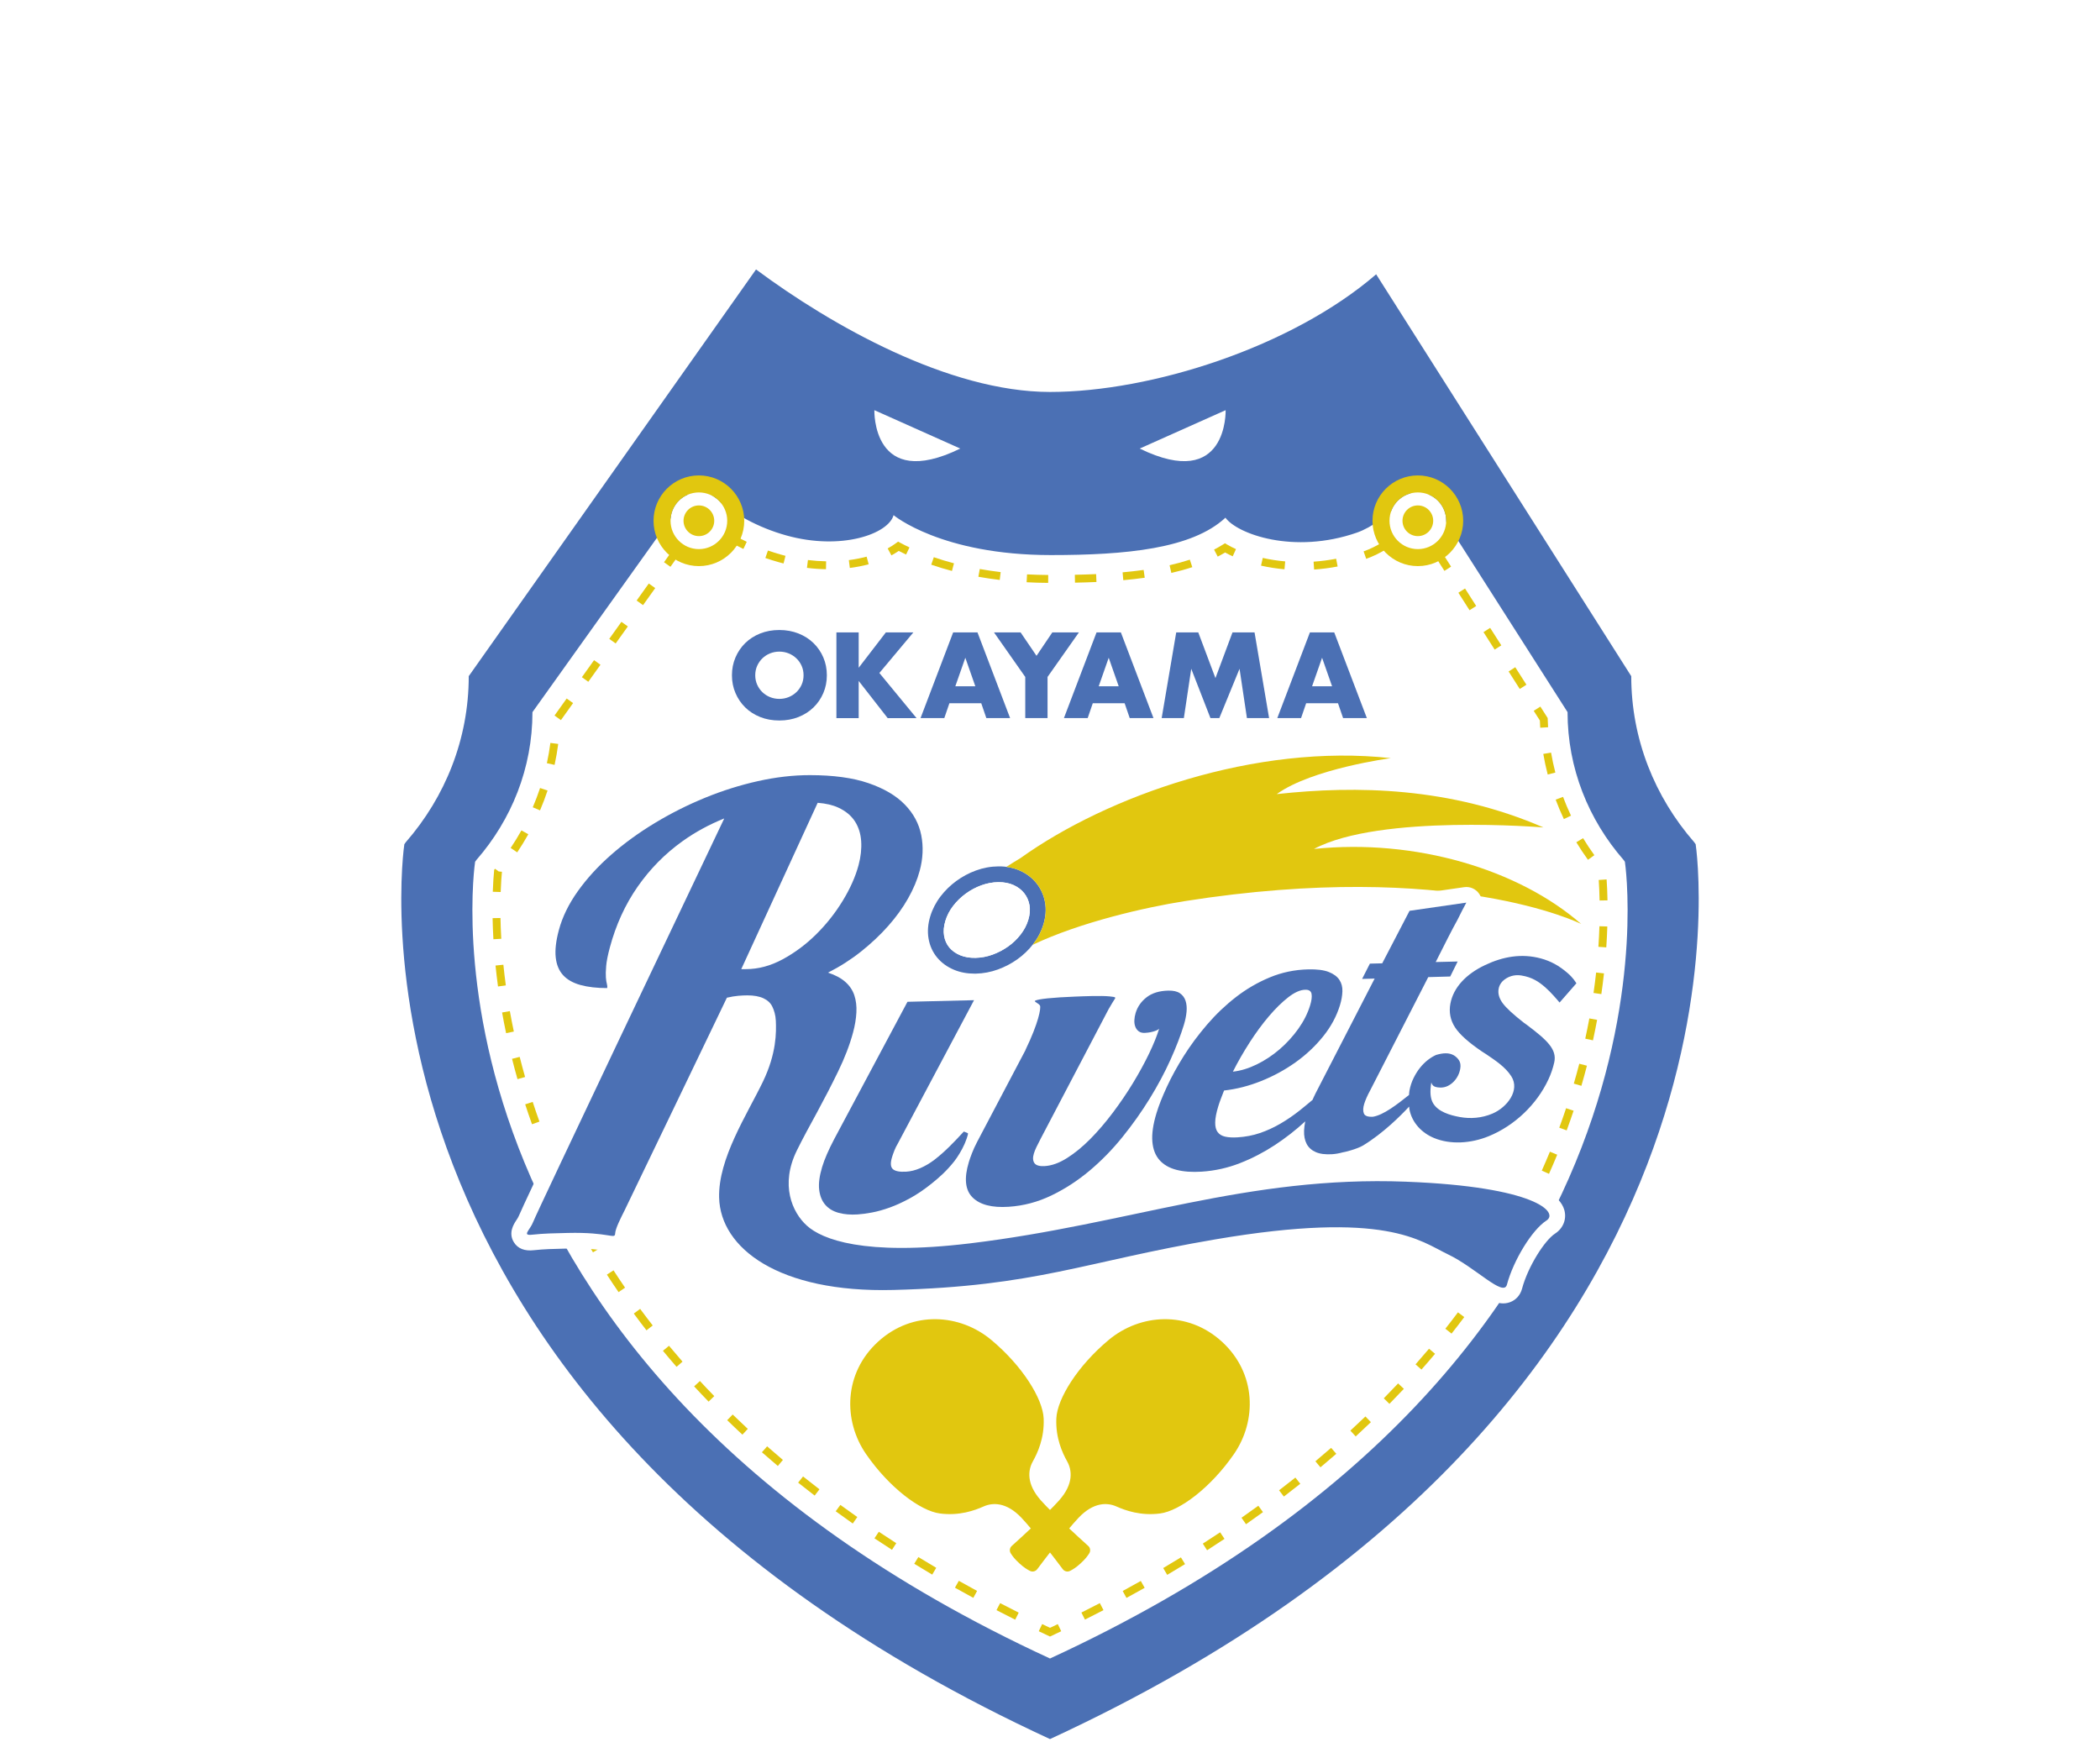 <?xml version="1.0" encoding="UTF-8"?><svg xmlns="http://www.w3.org/2000/svg" viewBox="0 0 274 230"><g id="a"/><g id="b"><g id="c"><g><rect width="274" height="230" fill="#fff"/><g><path d="M212.839,88.231c0,8.23,3.081,15.776,8.207,21.657,.067,.091,.128,.181,.197,.272,0,0,11.133,72.755-84.243,116.767C41.625,182.915,52.757,110.16,52.757,110.16c.068-.091,.13-.181,.197-.272,5.125-5.881,8.206-13.427,8.206-21.657l37.484-53.072c9.806,7.291,25.154,15.984,38.356,15.987,13.202-.003,31.54-5.843,42.556-15.353l33.283,52.438Z" fill="#4b70b4"/><path d="M185.381,62.911l19.146,30.012c0,7.328,2.743,14.047,7.307,19.283,.06,.081,.114,.161,.175,.242,0,0,9.912,64.781-75.009,103.968C52.079,177.23,61.991,112.449,61.991,112.449c.061-.081,.115-.161,.175-.242,4.563-5.236,7.307-11.955,7.307-19.283l21.541-30.161s3.884,4.965,11.609,7.112c7.158,1.99,13.296-.203,13.968-2.653,0,0,6.206,5.208,20.523,5.208,9.777,0,18.412-.815,22.777-4.877,1.53,2.118,8.891,4.821,17.155,1.947,3.949-1.374,8.336-6.589,8.336-6.589Z" fill="#fff"/><g><path d="M136.355,117.753c-.165-.927-.535-1.759-1.101-2.476-.559-.707-1.282-1.265-2.152-1.661-.842-.38-1.806-.581-2.843-.562-.986,.007-1.969,.188-2.921,.535-.912,.331-1.775,.793-2.563,1.371-.783,.574-1.474,1.25-2.056,2.009-.61,.799-1.062,1.675-1.343,2.602-.302,.999-.379,1.965-.227,2.869,.159,.963,.544,1.812,1.144,2.529,.573,.683,1.313,1.215,2.202,1.583,.796,.33,1.691,.496,2.663,.496,.056,0,.112,0,.168-.001,.974-.02,1.944-.203,2.885-.545,.895-.326,1.741-.767,2.513-1.315,.785-.555,1.481-1.221,2.071-1.979,.616-.797,1.07-1.667,1.349-2.588,.3-.99,.372-1.953,.212-2.869Zm-2.184,2.272c-.207,.684-.543,1.324-1.006,1.922-.464,.598-1.008,1.118-1.632,1.56-.626,.443-1.302,.796-2.028,1.061-.727,.265-1.468,.405-2.22,.42-.755,.015-1.423-.098-2.003-.339-.582-.241-1.053-.576-1.413-1.005-.36-.429-.59-.942-.689-1.539-.1-.597-.043-1.243,.166-1.936,.21-.693,.545-1.343,1.008-1.948,.461-.603,1.008-1.137,1.639-1.601,.629-.462,1.312-.827,2.049-1.097,.735-.268,1.479-.405,2.231-.41,.75-.005,1.41,.122,1.979,.38,.568,.258,1.03,.612,1.386,1.061,.354,.449,.583,.97,.688,1.559,.103,.591,.052,1.228-.155,1.911Z" fill="#4b70b4"/><path d="M171.448,110.776c8.583-4.594,29.934-2.804,29.934-2.804-12.134-5.266-24.382-5.494-34.798-4.35,4.598-3.329,14.881-4.693,14.881-4.693-17.628-1.946-36.973,4.922-48.321,13.047-.632,.372-1.245,.757-1.844,1.145,.642,.084,1.25,.247,1.802,.496,.87,.396,1.593,.954,2.152,1.661,.567,.718,.936,1.549,1.101,2.476,.16,.916,.089,1.879-.212,2.869-.278,.92-.732,1.791-1.349,2.588-.023,.029-.051,.054-.075,.083,6.223-2.958,14.695-4.895,19.844-5.705,34.913-5.494,51.74,2.976,51.74,2.976-8.127-7.097-21.577-11.161-34.856-9.787Z" fill="#e1c70f"/><path d="M134.171,120.025c-.207,.684-.543,1.325-1.006,1.922-.464,.598-1.008,1.118-1.632,1.56-.626,.443-1.302,.796-2.028,1.061-.727,.265-1.468,.405-2.22,.42-.755,.015-1.423-.098-2.003-.339-.582-.241-1.053-.576-1.413-1.005-.36-.429-.59-.942-.689-1.539-.1-.597-.043-1.243,.166-1.936,.209-.693,.545-1.342,1.008-1.948,.461-.603,1.008-1.137,1.639-1.601,.629-.462,1.312-.827,2.049-1.097,.735-.268,1.479-.405,2.231-.41,.75-.005,1.41,.122,1.979,.38,.568,.258,1.03,.612,1.386,1.061,.354,.449,.583,.97,.688,1.559,.103,.591,.052,1.228-.155,1.911Z" fill="#fff"/></g><g><polygon points="137 213.549 135.532 212.855 135.976 211.924 137 212.41 138.019 211.927 138.464 212.855 137 213.549" fill="#e1c70f"/><path d="M132.458,211.349c-.824-.41-1.637-.825-2.441-1.244l.476-.915c.798,.416,1.606,.829,2.425,1.238l-.46,.92Zm-5.464-2.848c-.809-.44-1.608-.881-2.396-1.327l.507-.896c.783,.443,1.578,.881,2.382,1.319l-.492,.904Zm-5.361-3.034c-.793-.468-1.576-.939-2.347-1.413l.538-.877c.767,.468,1.544,.936,2.332,1.402l-.523,.888Zm-5.248-3.233c-.775-.498-1.539-.998-2.291-1.501l.571-.856c.748,.498,1.506,.995,2.276,1.49l-.557,.867Zm-5.118-3.434c-.755-.53-1.498-1.061-2.229-1.595l.608-.832c.725,.529,1.463,1.057,2.213,1.582l-.592,.845Zm-4.973-3.645c-.732-.562-1.451-1.125-2.158-1.69l.644-.805c.702,.562,1.415,1.12,2.142,1.677l-.628,.818Zm-4.806-3.862c-.706-.594-1.398-1.191-2.077-1.789l.68-.773c.674,.593,1.361,1.184,2.061,1.773l-.664,.789Zm-4.62-4.087c-.676-.628-1.339-1.257-1.988-1.889l.719-.738c.643,.626,1.3,1.25,1.97,1.873l-.701,.754Zm-4.413-4.31c-.644-.664-1.274-1.327-1.888-1.991l.757-.7c.609,.659,1.232,1.316,1.871,1.972l-.739,.719Zm-4.18-4.541c-.607-.696-1.199-1.392-1.777-2.09l.793-.657c.573,.689,1.16,1.38,1.761,2.071l-.777,.676Zm-3.924-4.762c-.567-.731-1.119-1.461-1.655-2.188l.829-.612c.531,.722,1.079,1.443,1.641,2.166l-.814,.633Zm-3.643-4.985c-.524-.763-1.032-1.524-1.523-2.283l.865-.561c.486,.751,.989,1.506,1.507,2.262l-.849,.582Zm-3.339-5.194c-.476-.795-.936-1.587-1.379-2.374l.897-.504c.439,.779,.893,1.563,1.366,2.347l-.884,.531Zm-3.009-5.394c-.427-.824-.835-1.643-1.227-2.459l.93-.445c.386,.808,.791,1.616,1.212,2.432l-.915,.472Zm-4.945-11.318c-.315-.877-.612-1.743-.891-2.598l.979-.319c.276,.845,.569,1.702,.882,2.569l-.97,.349Zm-1.894-5.885c-.256-.9-.493-1.785-.712-2.653l.999-.252c.216,.86,.45,1.734,.704,2.624l-.991,.282Zm-1.486-6c-.195-.922-.369-1.822-.524-2.699l1.014-.18c.154,.867,.326,1.756,.518,2.667l-1.007,.212Zm-1.057-6.094c-.128-.946-.235-1.857-.325-2.732l1.025-.105c.088,.865,.194,1.765,.321,2.698l-1.021,.14Zm-.6-6.163c-.056-.983-.091-1.902-.107-2.753l1.03-.019c.016,.837,.049,1.743,.105,2.712l-1.029,.059Zm.948-6.16l-1.03-.035c.042-1.199,.114-2.113,.17-2.71l.016-.166,.112-.126,.474,.35,.425,.042c-.056,.581-.125,1.476-.166,2.645Zm2.158-5.178l-.856-.574c.499-.742,.971-1.513,1.405-2.291l.9,.502c-.448,.802-.936,1.598-1.449,2.364Zm2.977-5.477l-.947-.405c.351-.82,.671-1.666,.952-2.514l.978,.325c-.29,.876-.621,1.748-.983,2.594Zm1.899-5.937l-1.006-.22c.189-.869,.344-1.76,.459-2.647l1.022,.134c-.119,.915-.279,1.834-.475,2.732Zm.827-5.841l-.838-.598,1.588-2.223,.838,.598-1.588,2.223Zm3.572-5.002l-.838-.598,1.588-2.223,.838,.598-1.588,2.223Zm3.572-5.001l-.838-.598,1.588-2.223,.838,.598-1.588,2.223Zm3.572-5.002l-.838-.598,1.587-2.223,.838,.598-1.587,2.223Zm3.572-5.001l-.838-.598,1.588-2.224,.838,.598-1.588,2.224Z" fill="#e1c70f"/><path d="M107.771,74.275c-.83-.015-1.665-.074-2.482-.176l.126-1.022c.781,.097,1.581,.153,2.375,.168l-.019,1.03Zm3.111-.165l-.129-1.022c.804-.102,1.584-.254,2.319-.452l.268,.995c-.781,.211-1.608,.372-2.459,.479Zm-8.646-.584c-.197-.048-.392-.101-.587-.156-.617-.172-1.214-.36-1.789-.559l.339-.974c.555,.195,1.131,.374,1.728,.541,.187,.052,.373,.102,.56,.15l-.251,.998Zm-5.242-1.893c-.736-.347-1.474-.736-2.193-1.158l.52-.888c.693,.405,1.403,.779,2.112,1.115l-.44,.931Z" fill="#e1c70f"/><path d="M116.309,72.472l-.491-.907c.392-.212,.76-.445,1.095-.694l.262-.195,.288,.153c.361,.195,.761,.396,1.199,.602l-.439,.931c-.344-.161-.665-.321-.963-.475-.299,.207-.618,.402-.952,.584Z" fill="#e1c70f"/><path d="M136.761,76.059c-.971-.005-1.908-.034-2.812-.083l.055-1.028c.888,.047,1.809,.075,2.763,.08l-.005,1.03Zm3.5-.028l-.02-1.03c.931-.019,1.857-.047,2.776-.087l.044,1.03c-.926,.04-1.861,.068-2.8,.087Zm6.303-.323l-.093-1.025c.931-.085,1.848-.188,2.745-.314l.144,1.019c-.915,.129-1.848,.235-2.796,.319Zm-16.122-.034c-.976-.117-1.905-.256-2.787-.413l.181-1.014c.864,.154,1.773,.291,2.728,.405l-.122,1.022Zm22.39-.915l-.229-1.003c.928-.212,1.817-.457,2.643-.728l.321,.979c-.855,.28-1.775,.534-2.734,.753Zm-28.623-.258c-.926-.243-1.836-.518-2.704-.817l.335-.974c.844,.29,1.729,.558,2.631,.795l-.262,.995Z" fill="#e1c70f"/><path d="M158.883,72.632l-.476-.915c.398-.207,.783-.427,1.155-.659l.264-.166,.269,.158c.366,.213,.757,.416,1.171,.604l-.427,.939c-.347-.158-.679-.326-.995-.5-.313,.188-.633,.368-.962,.539Z" fill="#e1c70f"/><path d="M171.462,74.319l-.07-1.028c.979-.067,1.969-.195,2.944-.381l.193,1.011c-1.015,.195-2.047,.327-3.067,.397Zm-3.867-.035c-1.045-.093-2.075-.254-3.061-.475l.227-1.006c.942,.213,1.926,.366,2.926,.453l-.091,1.028Zm10.662-1.363l-.339-.974c.82-.286,1.699-.718,2.614-1.285l.542,.877c-.979,.605-1.926,1.07-2.817,1.382Z" fill="#e1c70f"/><path d="M141.56,211.338l-.461-.92c.808-.405,1.61-.816,2.405-1.229l.475,.915c-.799,.416-1.606,.826-2.419,1.234Zm5.417-2.829l-.492-.904c.795-.432,1.582-.868,2.362-1.308l.506,.896c-.785,.443-1.577,.881-2.376,1.316Zm5.316-3.01l-.524-.888c.779-.46,1.55-.923,2.314-1.391l.538,.877c-.768,.471-1.544,.939-2.327,1.402Zm5.203-3.207l-.557-.867c.761-.488,1.514-.981,2.259-1.477l.571,.856c-.751,.502-1.508,.997-2.274,1.488Zm5.079-3.399l-.59-.845c.74-.516,1.472-1.04,2.197-1.567l.606,.834c-.73,.53-1.468,1.056-2.213,1.578Zm4.938-3.61l-.625-.818c.717-.549,1.427-1.1,2.128-1.658l.641,.808c-.706,.561-1.421,1.117-2.144,1.669Zm4.776-3.815l-.661-.789c.693-.581,1.376-1.164,2.051-1.753l.677,.778c-.68,.592-1.369,1.18-2.067,1.764Zm4.599-4.031l-.698-.759c.665-.612,1.32-1.227,1.965-1.847l.714,.743c-.651,.625-1.311,1.246-1.981,1.863Zm4.399-4.252l-.735-.722c.632-.644,1.256-1.292,1.869-1.944l.75,.706c-.618,.657-1.246,1.311-1.884,1.96Zm4.177-4.472l-.771-.681c.598-.676,1.185-1.356,1.762-2.04l.787,.663c-.582,.692-1.175,1.378-1.778,2.059Zm3.928-4.692l-.808-.639c.559-.707,1.107-1.419,1.643-2.136l.825,.617c-.542,.724-1.095,1.442-1.661,2.157Zm7.011-10.031l-.879-.539c.47-.767,.928-1.539,1.374-2.315l.893,.512c-.451,.785-.913,1.567-1.388,2.342Zm3.028-5.317l-.911-.48c.419-.794,.826-1.592,1.22-2.394l.924,.453c-.398,.813-.81,1.619-1.233,2.421Zm2.676-5.5l-.94-.421c.366-.817,.72-1.642,1.06-2.47l.952,.392c-.345,.838-.702,1.671-1.072,2.499Zm2.308-5.669l-.967-.354c.315-.857,.612-1.704,.891-2.542l.978,.327c-.283,.846-.583,1.704-.901,2.569Zm1.918-5.816l-.989-.29c.256-.877,.494-1.743,.715-2.594l.997,.258c-.223,.863-.464,1.738-.723,2.627Zm1.512-5.937l-1.006-.22c.196-.9,.372-1.78,.532-2.64l1.013,.188c-.161,.871-.34,1.761-.539,2.672Zm1.091-6.034l-1.019-.148c.133-.919,.245-1.81,.34-2.668l1.024,.113c-.096,.869-.21,1.771-.344,2.703Zm.646-6.097l-1.028-.07c.064-.951,.107-1.847,.133-2.687l1.03,.032c-.027,.85-.07,1.76-.135,2.724Zm-.872-6.116c-.02-1.07-.065-1.971-.114-2.677l1.028-.072c.05,.723,.097,1.639,.117,2.731l-1.03,.019Zm-1.518-5.311c-.536-.739-1.047-1.51-1.519-2.29l.881-.534c.457,.757,.953,1.502,1.472,2.22l-.834,.604Zm-3.145-5.317c-.39-.825-.751-1.678-1.071-2.533l.964-.362c.311,.829,.659,1.655,1.038,2.455l-.931,.44Zm-2.107-5.81c-.23-.884-.425-1.789-.578-2.688l1.015-.174c.149,.872,.337,1.748,.559,2.605l-.997,.258Zm-.978-6.105c-.019-.315-.035-.632-.046-.947l-.803-1.26,.869-.553,.954,1.497,.005,.142c.01,.351,.027,.704,.049,1.056l-1.029,.064Zm-2.669-5.06l-1.456-2.283,.869-.553,1.456,2.283-.869,.553Zm-3.276-5.136l-1.456-2.282,.868-.555,1.456,2.282-.868,.555Zm-3.278-5.138l-1.456-2.283,.869-.553,1.456,2.283-.869,.553Zm-3.276-5.135l-1.457-2.283,.868-.555,1.457,2.283-.868,.555Z" fill="#e1c70f"/></g><g><path d="M125.295,58.532l-11.211-5.01s-.33,10.645,11.211,5.01Z" fill="#fff"/><path d="M148.705,58.532l11.211-5.01s.33,10.645-11.211,5.01Z" fill="#fff"/></g><g><path d="M144.678,174.829c4.071-3.388,10.255-3.87,14.756,.246,4.501,4.116,4.571,10.319,1.559,14.675-3.012,4.356-7.058,7.401-9.614,7.738-2.556,.336-4.553-.396-5.719-.915-1.166-.519-2.977-.595-4.947,1.492-1.608,1.704-4.405,5.395-5.38,6.696-.224,.299-.63,.39-.96,.216-.365-.193-.748-.408-1.383-.989-.635-.581-.884-.943-1.108-1.289-.203-.313-.148-.726,.129-.975,1.208-1.087,4.636-4.202,6.19-5.955,1.904-2.148,1.667-3.945,1.046-5.06-.621-1.115-1.528-3.039-1.421-5.615,.107-2.576,2.78-6.877,6.851-10.265Z" fill="#e1c70f"/><path d="M129.322,174.829c-4.071-3.388-10.255-3.87-14.756,.246-4.501,4.116-4.571,10.319-1.559,14.675,3.012,4.356,7.058,7.402,9.614,7.738,2.556,.336,4.553-.396,5.719-.915,1.166-.519,2.977-.595,4.947,1.492,1.608,1.704,4.405,5.395,5.38,6.696,.224,.299,.63,.39,.96,.216,.365-.193,.748-.408,1.383-.989,.635-.581,.884-.943,1.108-1.289,.203-.313,.148-.726-.129-.975-1.209-1.087-4.636-4.202-6.19-5.955-1.904-2.148-1.667-3.945-1.046-5.06,.621-1.115,1.528-3.039,1.421-5.615-.107-2.576-2.78-6.877-6.851-10.265Z" fill="#e1c70f"/></g><g><path d="M207.318,127.09c-.198-.305-.608-.939-1.503-1.705-1.335-1.142-2.687-1.871-4.254-2.293-2.779-.748-5.696-.414-8.672,.996-.306,.145-.6,.297-.884,.456-.031-.06-.064-.119-.101-.176-.291-.455-.746-.771-1.258-.889,.017-.033,.033-.066,.05-.098,.471-.925,.892-1.722,1.308-2.478,.199-.403,.391-.788,.578-1.153,.182-.356,.357-.685,.523-.988,.371-.677,.328-1.506-.113-2.14-.44-.637-1.208-.975-1.965-.856l-7.408,1.068c-.649,.093-1.215,.494-1.517,1.076l-3.01,5.786-.406,.009c-.748,.019-1.426,.446-1.765,1.113l-.772,1.514c-.503-.589-1.183-1.057-2.029-1.394-.906-.358-2.045-.511-3.483-.483-2.007,.048-3.94,.451-5.744,1.201-1.747,.726-3.391,1.682-4.885,2.842-1.127,.875-2.17,1.87-3.161,2.921-.017-.51-.075-1.003-.221-1.452-.273-.837-.798-1.542-1.521-2.039-.716-.49-1.638-.724-2.716-.701-1.613,.037-2.967,.47-4.026,1.288-.358,.279-.679,.582-.96,.911-.014-.034-.028-.068-.042-.1-.53-1.148-1.674-1.267-2.36-1.337-1.138-.117-2.938-.058-4.818,.016-5.153,.206-5.752,.569-6.188,.835-.602,.365-1.008,1.063-1.016,1.766-.008,.659,.267,1.132,.58,1.463-.198,.754-.655,2.102-1.595,4.043-.023,.048-.044,.096-.063,.145l-5.073,9.631-.282-.118c-.379-.146-.846-.183-1.243-.093-.4,.093-.804,.334-1.082,.636-1.148,1.246-2.283,2.445-3.547,3.415-.465,.35-.941,.63-1.418,.836-.214,.092-.422,.163-.621,.212,.068-.162,.149-.333,.251-.496,.024-.038,.046-.078,.068-.118l9.936-18.693c.34-.64,.314-1.412-.066-2.027-.381-.617-1.071-.977-1.784-.967l-8.684,.211c-.734,.019-1.402,.43-1.748,1.079l-3.916,7.34c.221-.632,.423-1.257,.586-1.865,.28-1.044,.448-2.062,.498-3.025,.056-1.075-.07-2.083-.376-2.999-.287-.853-.755-1.616-1.394-2.271,.555-.377,1.094-.774,1.613-1.186,1.406-1.12,2.681-2.319,3.789-3.569,1.124-1.267,2.081-2.593,2.845-3.939,.779-1.373,1.357-2.756,1.72-4.108,.507-1.892,.584-3.764,.228-5.562-.373-1.88-1.275-3.566-2.679-5.014-1.35-1.39-3.215-2.501-5.545-3.302-2.236-.767-5.03-1.156-8.307-1.156-2.316,0-4.741,.279-7.209,.828-2.437,.544-4.866,1.307-7.218,2.27-2.35,.961-4.647,2.115-6.826,3.43-2.192,1.32-4.211,2.786-6,4.354-1.819,1.595-3.389,3.31-4.668,5.1-1.332,1.863-2.273,3.797-2.796,5.752-.452,1.685-.603,3.101-.464,4.328,.159,1.4,.665,2.57,1.507,3.477,.801,.862,1.883,1.486,3.215,1.851,1.138,.313,2.486,.472,4.008,.472,.923,0,1.73-.62,1.969-1.511,.137-.512,.124-1.057-.04-1.628-.029-.107-.043-.255-.057-.443-.014-.174-.019-.516,.035-1.156,.029-.342,.123-.975,.413-2.057,.729-2.721,1.851-5.18,3.334-7.305,1.41-2.022,3.112-3.777,5.065-5.225-8.184,17.2-21.858,45.976-22.263,47.057-.053,.142-.192,.352-.314,.537-.32,.487-1.071,1.627-.315,2.857,.511,.832,1.401,1.187,2.643,1.039,1.236-.139,2.587-.171,4.016-.204l.412-.009c2.658-.066,4.108,.163,4.883,.285,.776,.125,1.653,.261,2.474-.411,.358-.293,.793-.835,.821-1.656,.075-.387,.658-1.551,.939-2.11l.074-.147c.381-.763,10.616-22.062,12.933-26.885,.088-.012,.172-.021,.252-.028,1.284-.107,2.055,.042,2.256,.135,.08,.037,.174,.094,.192,.133,.087,.178,.236,.551,.257,1.048,.046,1.069,.154,3.576-1.487,6.979-.425,.88-.921,1.819-1.439,2.8-2.152,4.077-4.592,8.697-4.475,13.261,.18,7.086,7.492,14.055,23.384,14.053,.468,0,.947-.005,1.43-.019,12.731-.324,19.872-1.919,28.141-3.764,4.191-.935,8.526-1.903,14.141-2.861,19.476-3.318,24.592-.616,27.98,1.176,.413,.218,.8,.422,1.179,.602,1.266,.605,2.61,1.563,3.796,2.409,2.165,1.542,3.596,2.559,5.165,2.001,.777-.28,1.352-.922,1.577-1.763,.793-2.96,3-6.351,4.298-7.185,1.065-.685,1.545-1.887,1.224-3.065-1.131-4.145-11.804-5.415-20.558-5.75-2.471-.094-4.84-.064-7.168,.02,.883-.232,1.938-.612,2.545-.983,1.578-.963,3.038-2.152,4.226-3.237,.791,1.046,1.887,1.892,3.198,2.431,2.558,1.047,5.711,.962,8.65-.239,3.825-1.558,7.144-4.715,8.878-8.444,.392-.845,.694-1.726,.896-2.62,.722-3.184-1.982-5.216-4.414-7.04l-.261-.183c-1.698-1.325-2.238-1.953-2.393-2.164-.107-.147-.148-.241-.175-.257,.014-.011,.033-.023,.057-.038,.185-.107,.36-.143,.591-.102,.898,.143,1.432,.487,2.102,1.069,.482,.421,1.163,1.181,1.64,1.753,.381,.458,.945,.726,1.541,.732,.591,.023,1.165-.248,1.558-.697l2.195-2.509c.6-.685,.597-1.798,.103-2.562Zm-19.934,2.862c-.06,.212-.11,.427-.151,.645-.298,1.608,.011,3.183,.892,4.555,.057,.088,.117,.176,.181,.265-.555,.036-1.064,.157-1.483,.276-.09,.027-.178,.058-.265,.097-.513,.227-1.022,.536-1.512,.915-.486,.378-.941,.831-1.355,1.345-.407,.508-.771,1.087-1.083,1.722-.307,.624-.537,1.304-.686,2.027-.308,.24-.651,.503-.999,.754l6.461-12.602Zm3.765,12.591c.379-.391,.691-.837,.926-1.323,.229-.472,.387-.966,.468-1.469,.034-.216,.052-.421,.054-.613l.415,.276c.962,.654,1.956,1.331,2.46,2.124,.043,.068,.097,.153,.028,.375-.172,.557-.845,1.209-1.566,1.518-1.197,.513-2.35,.455-3.107,.318-.405-.074-.732-.154-.996-.235,.491-.245,.935-.573,1.318-.973Zm-82.628-35.31c.608,.281,1.036,.624,1.309,1.044,.294,.454,.457,.986,.499,1.628,.05,.763-.043,1.589-.275,2.457-.349,1.303-.965,2.683-1.831,4.104-.884,1.451-1.943,2.792-3.148,3.987-1.185,1.176-2.501,2.16-3.909,2.924-.339,.184-.675,.344-1.009,.478l7.739-16.846c.231,.062,.44,.138,.626,.224Zm3.904,53.23c.53-.051,1.101-.126,1.733-.245,.821-.154,1.703-.401,2.62-.731,.919-.33,1.905-.781,2.928-1.34,1.034-.565,2.098-1.287,3.163-2.147,.374-.302,.781-.647,1.204-1.032,.179,1.075,.639,1.991,1.39,2.733,1.231,1.217,3.025,1.831,5.342,1.831,.185,0,.379-.011,.571-.019-1.664,.256-3.347,.5-5.077,.708-6.464,.779-10.875,.672-13.874,.241Zm48.168-14.089c.016-.239,.082-.685,.31-1.433,.076-.247,.167-.513,.274-.796,1.371-.244,2.751-.642,4.119-1.187,1.748-.698,3.401-1.597,4.913-2.673,.203-.145,.403-.293,.6-.444l-.98,1.904c-.091,.176-.172,.349-.251,.52-.427,.357-.854,.714-1.274,1.044-.745,.589-1.516,1.116-2.29,1.566-.738,.429-1.511,.781-2.294,1.049-.737,.251-1.542,.403-2.392,.454-.315,.019-.556,.012-.736-.003Zm-12.766,10.011c-4.023,.847-8.15,1.698-12.436,2.455,.905-.265,1.797-.591,2.663-1.008,1.911-.918,3.731-2.098,5.411-3.508,1.641-1.379,3.18-2.953,4.573-4.678,.105-.13,.197-.267,.301-.398,.137,1.391,.608,2.563,1.419,3.48,.81,.911,1.894,1.548,3.224,1.893,.618,.16,1.308,.242,2.029,.287-2.385,.472-4.77,.968-7.184,1.476Zm-1.615-21.719c.228,.616,.602,1.125,1.114,1.519,.188,.143,.44,.3,.756,.421l-.003,.008c-.568,1.178-1.239,2.403-1.993,3.645-.754,1.239-1.599,2.484-2.51,3.698-.898,1.194-1.826,2.278-2.76,3.223-.891,.902-1.793,1.645-2.682,2.206-.23,.146-.454,.271-.669,.374,.039-.076,.08-.151,.121-.231l8.389-16.002c.025,.399,.105,.781,.237,1.14Zm16.683,18.841c1.581-.648,3.112-1.435,4.544-2.375,.426-.28,.847-.572,1.262-.873,.46,.853,1.199,1.524,2.146,1.942,.241,.106,.499,.19,.768,.259-2.974,.246-5.872,.603-8.72,1.047Z" fill="#fff"/><g><g><path d="M126.274,147.864c-.155-.059-.307-.13-.462-.192-.017-.007-.035-.014-.053-.01-.017,.004-.03,.018-.042,.031-1.194,1.297-2.416,2.585-3.818,3.66-.596,.45-1.209,.811-1.838,1.081-.63,.271-1.241,.423-1.831,.457-.847,.049-1.424-.062-1.73-.333-.307-.272-.345-.79-.113-1.556,.086-.285,.189-.575,.307-.87,.119-.296,.267-.62,.458-.928l9.936-18.693-8.685,.211-9.548,17.897c-.374,.712-.694,1.372-.958,1.981-.264,.609-.472,1.166-.625,1.671-.354,1.174-.484,2.164-.389,2.973,.095,.808,.361,1.463,.795,1.966,.434,.501,1.017,.851,1.748,1.051,.729,.198,1.554,.268,2.475,.207,.54-.035,1.166-.12,1.88-.253,.712-.134,1.481-.349,2.309-.647,.825-.296,1.704-.699,2.639-1.21,.932-.509,1.885-1.157,2.86-1.944,.973-.785,1.874-1.571,2.892-2.842,.456-.57,1.028-1.512,1.367-2.288,.067-.155,.568-1.366,.426-1.42Z" fill="#4b70b4"/><path d="M154.479,133.694c.175-.574,.287-1.129,.338-1.667,.05-.537,.007-1.013-.128-1.429-.135-.416-.381-.746-.736-.99-.356-.245-.862-.359-1.518-.344-1.174,.027-2.116,.315-2.824,.864-.711,.55-1.19,1.235-1.439,2.055-.093,.307-.148,.617-.163,.93-.016,.314,.023,.596,.116,.846,.093,.251,.24,.453,.442,.607,.201,.154,.463,.226,.785,.216,.107-.003,.252-.016,.437-.039,.184-.023,.371-.058,.562-.106,.191-.048,.373-.108,.545-.18,.171-.072,.288-.152,.349-.237-.289,.95-.732,2.043-1.328,3.28-.597,1.238-1.292,2.511-2.087,3.817-.795,1.308-1.67,2.596-2.623,3.864-.955,1.27-1.934,2.414-2.938,3.431-1.007,1.02-2.022,1.852-3.044,2.498-1.025,.647-1.998,.998-2.919,1.051-.684,.039-1.13-.091-1.339-.392-.209-.301-.233-.72-.07-1.254,.073-.241,.187-.523,.339-.845,.152-.322,.334-.683,.548-1.084l8.862-16.901c.357-.617,.664-1.125,.771-1.28,.172-.249,.211-.3-.623-.385-1.127-.116-3.32-.022-4.529,.025-2.934,.116-4.84,.314-5.212,.54-.199,.121,.501,.34,.644,.642,.143,.302-.179,2.227-1.897,5.775l.018-.007-6.332,12.022c-.268,.512-.49,1.001-.669,1.466-.178,.465-.312,.845-.402,1.142-.646,2.13-.484,3.675,.484,4.631,.963,.953,2.536,1.357,4.708,1.215,1.936-.126,3.791-.617,5.566-1.471,1.767-.849,3.427-1.927,4.983-3.233,1.549-1.301,2.982-2.767,4.298-4.397,1.313-1.626,2.497-3.297,3.554-5.013,1.055-1.713,1.958-3.405,2.712-5.077,.752-1.671,1.339-3.199,1.76-4.582Z" fill="#4b70b4"/><path d="M196.548,127.654c.575-.341,1.232-.479,1.954-.364,1.418,.227,2.289,.824,3.119,1.546,.703,.611,1.564,1.619,1.867,1.983l2.195-2.509c-.156-.227-.41-.708-1.191-1.376-1.059-.907-2.124-1.514-3.459-1.873-2.51-.676-4.937-.236-7.269,.87-2.495,1.183-4.135,2.938-4.524,5.038-.205,1.107-.004,2.138,.602,3.08,.599,.932,1.81,2.009,3.585,3.204l.46,.292c1.177,.805,2.517,1.659,3.306,2.901,1.163,1.83-.549,4.044-2.455,4.861-1.405,.602-2.898,.701-4.274,.45-1.262-.23-2.831-.677-3.487-1.813-.349-.603-.434-1.495-.223-2.694,.079,.282,.234,.464,.461,.546,.228,.082,.479,.122,.753,.12,.338-.002,.651-.074,.94-.216,.287-.142,.546-.332,.777-.572,.23-.238,.416-.505,.559-.799,.142-.293,.239-.594,.288-.902,.068-.42,.017-.766-.15-1.04-.168-.273-.395-.498-.68-.675-.65-.371-1.385-.326-2.316-.059-.362,.16-.725,.38-1.087,.662-.364,.283-.703,.62-1.016,1.011-.315,.393-.597,.842-.845,1.347-.25,.507-.431,1.062-.543,1.665-.034,.181-.033,.361-.052,.542-1.55,1.238-3.328,2.615-4.698,2.841-.666,.038-1.064-.103-1.192-.425-.128-.322-.115-.739,.042-1.25,.073-.24,.175-.509,.306-.806,.13-.298,.283-.608,.461-.932l7.59-14.806,2.869-.079,.967-1.957-2.863,.069c.554-1.103,1.073-2.128,1.557-3.078,.483-.949,.915-1.767,1.295-2.452,.204-.414,.401-.808,.593-1.183,.191-.374,.374-.72,.549-1.039l-7.408,1.068-3.566,6.853-1.608,.039-1.016,1.996,1.636-.045-7.712,14.982c-.149,.289-.269,.569-.397,.852-.562,.469-1.128,.946-1.677,1.38-.83,.655-1.673,1.231-2.531,1.729-.86,.499-1.747,.904-2.66,1.215-.916,.312-1.892,.498-2.928,.559-.631,.037-1.162,.007-1.594-.09-.433-.097-.761-.293-.982-.59-.222-.297-.33-.719-.323-1.266,.005-.548,.14-1.253,.404-2.117,.091-.299,.201-.619,.332-.961,.129-.342,.269-.704,.42-1.088,1.606-.176,3.218-.588,4.836-1.234,1.609-.643,3.104-1.456,4.485-2.44,1.376-.98,2.576-2.107,3.603-3.382,1.025-1.273,1.758-2.633,2.202-4.085,.189-.62,.295-1.217,.315-1.792,.02-.575-.111-1.077-.396-1.508-.286-.431-.746-.772-1.384-1.025-.639-.253-1.533-.367-2.683-.34-1.76,.041-3.431,.389-5.009,1.045-1.586,.659-3.06,1.516-4.419,2.57-1.365,1.059-2.62,2.254-3.764,3.586-1.146,1.334-2.154,2.691-3.024,4.069-.87,1.38-1.608,2.723-2.212,4.028-.606,1.305-1.06,2.454-1.362,3.446-.446,1.464-.627,2.701-.545,3.712,.082,1.009,.393,1.818,.932,2.426,.538,.607,1.275,1.031,2.211,1.274,.932,.242,2.029,.321,3.29,.239,1.736-.113,3.403-.485,5.005-1.113,1.593-.625,3.104-1.408,4.534-2.346,1.408-.925,2.732-1.96,3.978-3.104-.083,.421-.141,.829-.154,1.212-.023,.675,.09,1.251,.336,1.726,.246,.474,.642,.832,1.189,1.073,.545,.24,1.262,.331,2.148,.274,.434-.028,.895-.109,1.384-.243,.106,.005,1.853-.413,2.662-.907,2.592-1.582,4.857-3.841,5.992-5.065,.014,.107,.009,.213,.028,.32,.323,1.8,1.647,3.139,3.238,3.79,2.123,.87,4.77,.715,7.108-.238,3.37-1.373,6.275-4.139,7.799-7.417,.334-.717,.587-1.461,.757-2.211,.385-1.701-.926-2.916-3.604-4.927l-.337-.239c-1.391-1.085-2.327-1.946-2.779-2.561-.457-.62-.639-1.235-.543-1.836,.095-.597,.439-1.072,1.024-1.42Zm-33.497,8.37c.816-1.268,1.655-2.409,2.517-3.421,.861-1.01,1.702-1.835,2.523-2.473,.819-.636,1.553-.963,2.207-.981,.484-.014,.759,.166,.828,.539,.068,.372,.006,.87-.184,1.494-.321,1.051-.834,2.071-1.541,3.063-.709,.993-1.523,1.885-2.446,2.679-.924,.794-1.916,1.451-2.977,1.969-1.064,.52-2.102,.836-3.114,.946,.642-1.273,1.371-2.544,2.188-3.814Z" fill="#4b70b4"/></g><path d="M183.47,154.197c-20.824-.798-36.114,5.542-56.925,8.049-13.891,1.673-19.303-.544-21.258-2.304-1.947-1.753-3.505-5.355-1.325-9.799,.797-1.625,1.705-3.269,2.656-5.017,.949-1.749,1.86-3.516,2.732-5.303,.871-1.787,1.524-3.491,1.959-5.113,.245-.913,.388-1.78,.431-2.604,.043-.823-.048-1.571-.273-2.243-.226-.671-.621-1.254-1.185-1.748-.564-.494-1.313-.894-2.245-1.197,1.554-.786,2.99-1.704,4.312-2.756,1.32-1.051,2.498-2.16,3.533-3.326,1.034-1.165,1.9-2.363,2.596-3.592,.697-1.229,1.205-2.439,1.524-3.63,.428-1.597,.494-3.142,.198-4.638-.297-1.495-1.011-2.825-2.143-3.991-1.132-1.165-2.714-2.096-4.744-2.794-2.031-.697-4.579-1.045-7.646-1.045-2.179,0-4.435,.26-6.766,.779-2.332,.52-4.628,1.242-6.891,2.167-2.263,.925-4.445,2.021-6.545,3.288-2.101,1.267-4.004,2.649-5.709,4.143-1.707,1.496-3.157,3.079-4.352,4.752-1.196,1.672-2.024,3.371-2.486,5.094-.38,1.419-.516,2.61-.407,3.573,.109,.964,.434,1.736,.975,2.319,.54,.583,1.295,1.008,2.263,1.273,.968,.266,2.123,.399,3.466,.399,.041-.152,.031-.329-.028-.532-.06-.203-.104-.488-.132-.856-.029-.367-.017-.861,.036-1.483,.052-.621,.211-1.425,.476-2.414,.794-2.965,2.005-5.613,3.63-7.944,1.626-2.331,3.583-4.315,5.871-5.949,1.671-1.194,3.483-2.176,5.43-2.958-4.207,8.839-24.472,51.429-24.919,52.622-.409,1.092-1.552,1.855-.124,1.692,1.451-.165,3.003-.189,4.609-.227,5.42-.13,6.167,.876,6.199,.081,.027-.649,.728-2.017,1.217-2.994,.418-.836,13.364-27.784,13.364-27.784,.541-.126,1.032-.209,1.473-.247,.442-.038,.839-.057,1.194-.057,.861,0,1.562,.128,2.103,.38,.54,.254,.925,.615,1.154,1.083,.229,.469,.429,1.106,.461,1.853,.064,1.478,.097,4.252-1.688,7.952-2.081,4.314-5.842,10.029-5.712,15.124,.168,6.587,7.757,12.431,22.725,12.049,18.724-.478,24.855-3.675,41.992-6.596,22.351-3.81,26.76,.22,30.379,1.947,3.603,1.72,7.249,5.615,7.692,3.96,.855-3.189,3.274-7.16,5.165-8.374,1.618-1.039-1.368-4.414-18.312-5.063Zm-86.145-27.736h-.608l9.97-21.704c1.06,.08,1.959,.287,2.691,.626,.958,.443,1.679,1.039,2.163,1.786,.484,.748,.758,1.616,.822,2.604,.064,.989-.049,2.028-.341,3.117-.401,1.496-1.087,3.041-2.06,4.638-.973,1.596-2.124,3.054-3.452,4.371-1.328,1.318-2.787,2.408-4.373,3.269-1.587,.862-3.191,1.292-4.813,1.292Z" fill="#4b70b4"/></g></g><g><circle cx="91.188" cy="67.954" r="3.698" fill="#fff"/><path d="M91.188,73.871c-3.263,0-5.917-2.655-5.917-5.917s2.654-5.917,5.917-5.917,5.917,2.655,5.917,5.917-2.654,5.917-5.917,5.917Zm0-9.615c-2.039,0-3.698,1.659-3.698,3.698s1.659,3.698,3.698,3.698,3.698-1.659,3.698-3.698-1.659-3.698-3.698-3.698Z" fill="#e1c70f"/><circle cx="91.188" cy="67.955" r="2.003" fill="#e1c70f"/></g><g><circle cx="184.995" cy="67.954" r="3.698" fill="#fff"/><path d="M184.995,73.871c-3.263,0-5.917-2.655-5.917-5.917s2.654-5.917,5.917-5.917,5.917,2.655,5.917,5.917-2.654,5.917-5.917,5.917Zm0-9.615c-2.039,0-3.698,1.659-3.698,3.698s1.659,3.698,3.698,3.698,3.698-1.659,3.698-3.698-1.659-3.698-3.698-3.698Z" fill="#e1c70f"/><circle cx="184.995" cy="67.955" r="2.003" fill="#e1c70f"/></g><g><path d="M95.501,88.113c0-.832,.154-1.604,.46-2.322,.306-.716,.731-1.343,1.275-1.877s1.195-.951,1.95-1.253c.757-.302,1.59-.452,2.5-.452,.899,0,1.73,.15,2.492,.452,.761,.302,1.417,.719,1.965,1.253s.977,1.16,1.283,1.877c.306,.718,.459,1.49,.459,2.322s-.154,1.604-.459,2.321c-.307,.716-.734,1.343-1.283,1.877-.549,.534-1.204,.951-1.965,1.253-.762,.302-1.592,.452-2.492,.452-.91,0-1.743-.15-2.5-.452-.756-.302-1.406-.719-1.95-1.253-.544-.534-.969-1.16-1.275-1.877-.307-.716-.46-1.49-.46-2.321Zm3.04,0c0,.444,.085,.854,.252,1.23,.168,.376,.396,.703,.683,.979,.286,.276,.62,.492,1.001,.645,.381,.153,.784,.229,1.209,.229s.828-.076,1.209-.229c.38-.153,.717-.369,1.009-.645,.291-.276,.521-.604,.689-.979,.168-.376,.252-.786,.252-1.23s-.085-.856-.252-1.231c-.168-.376-.398-.703-.689-.979-.292-.276-.628-.492-1.009-.645-.381-.153-.784-.229-1.209-.229s-.828,.076-1.209,.229c-.38,.153-.714,.369-1.001,.645-.287,.276-.514,.604-.683,.979-.168,.376-.252,.786-.252,1.231Z" fill="#4b70b4"/><path d="M112.038,87.134l3.545-4.613h3.589l-4.435,5.295,4.85,5.889h-3.767l-3.782-4.851v4.851h-2.907v-11.183h2.907v4.613Z" fill="#4b70b4"/><path d="M128.028,91.762h-4.153l-.667,1.942h-3.1l4.256-11.183h3.174l4.257,11.183h-3.1l-.667-1.942Zm-.771-2.211l-1.305-3.722-1.305,3.722h2.61Z" fill="#4b70b4"/><path d="M133.772,88.334l-4.079-5.814h3.471l2.077,3.056,2.062-3.056h3.47l-4.093,5.814v5.37h-2.907v-5.37Z" fill="#4b70b4"/><path d="M146.736,91.762h-4.153l-.667,1.942h-3.1l4.256-11.183h3.174l4.257,11.183h-3.1l-.667-1.942Zm-.771-2.211l-1.305-3.722-1.305,3.722h2.61Z" fill="#4b70b4"/><path d="M151.57,93.704l1.899-11.183h2.877l2.24,5.963,2.225-5.963h2.877l1.899,11.183h-2.892l-.964-6.438-2.64,6.438h-1.157l-2.506-6.438-.964,6.438h-2.892Z" fill="#4b70b4"/><path d="M174.576,91.762h-4.153l-.667,1.942h-3.1l4.256-11.183h3.174l4.257,11.183h-3.1l-.667-1.942Zm-.771-2.211l-1.305-3.722-1.305,3.722h2.61Z" fill="#4b70b4"/></g></g></g></g></g></svg>